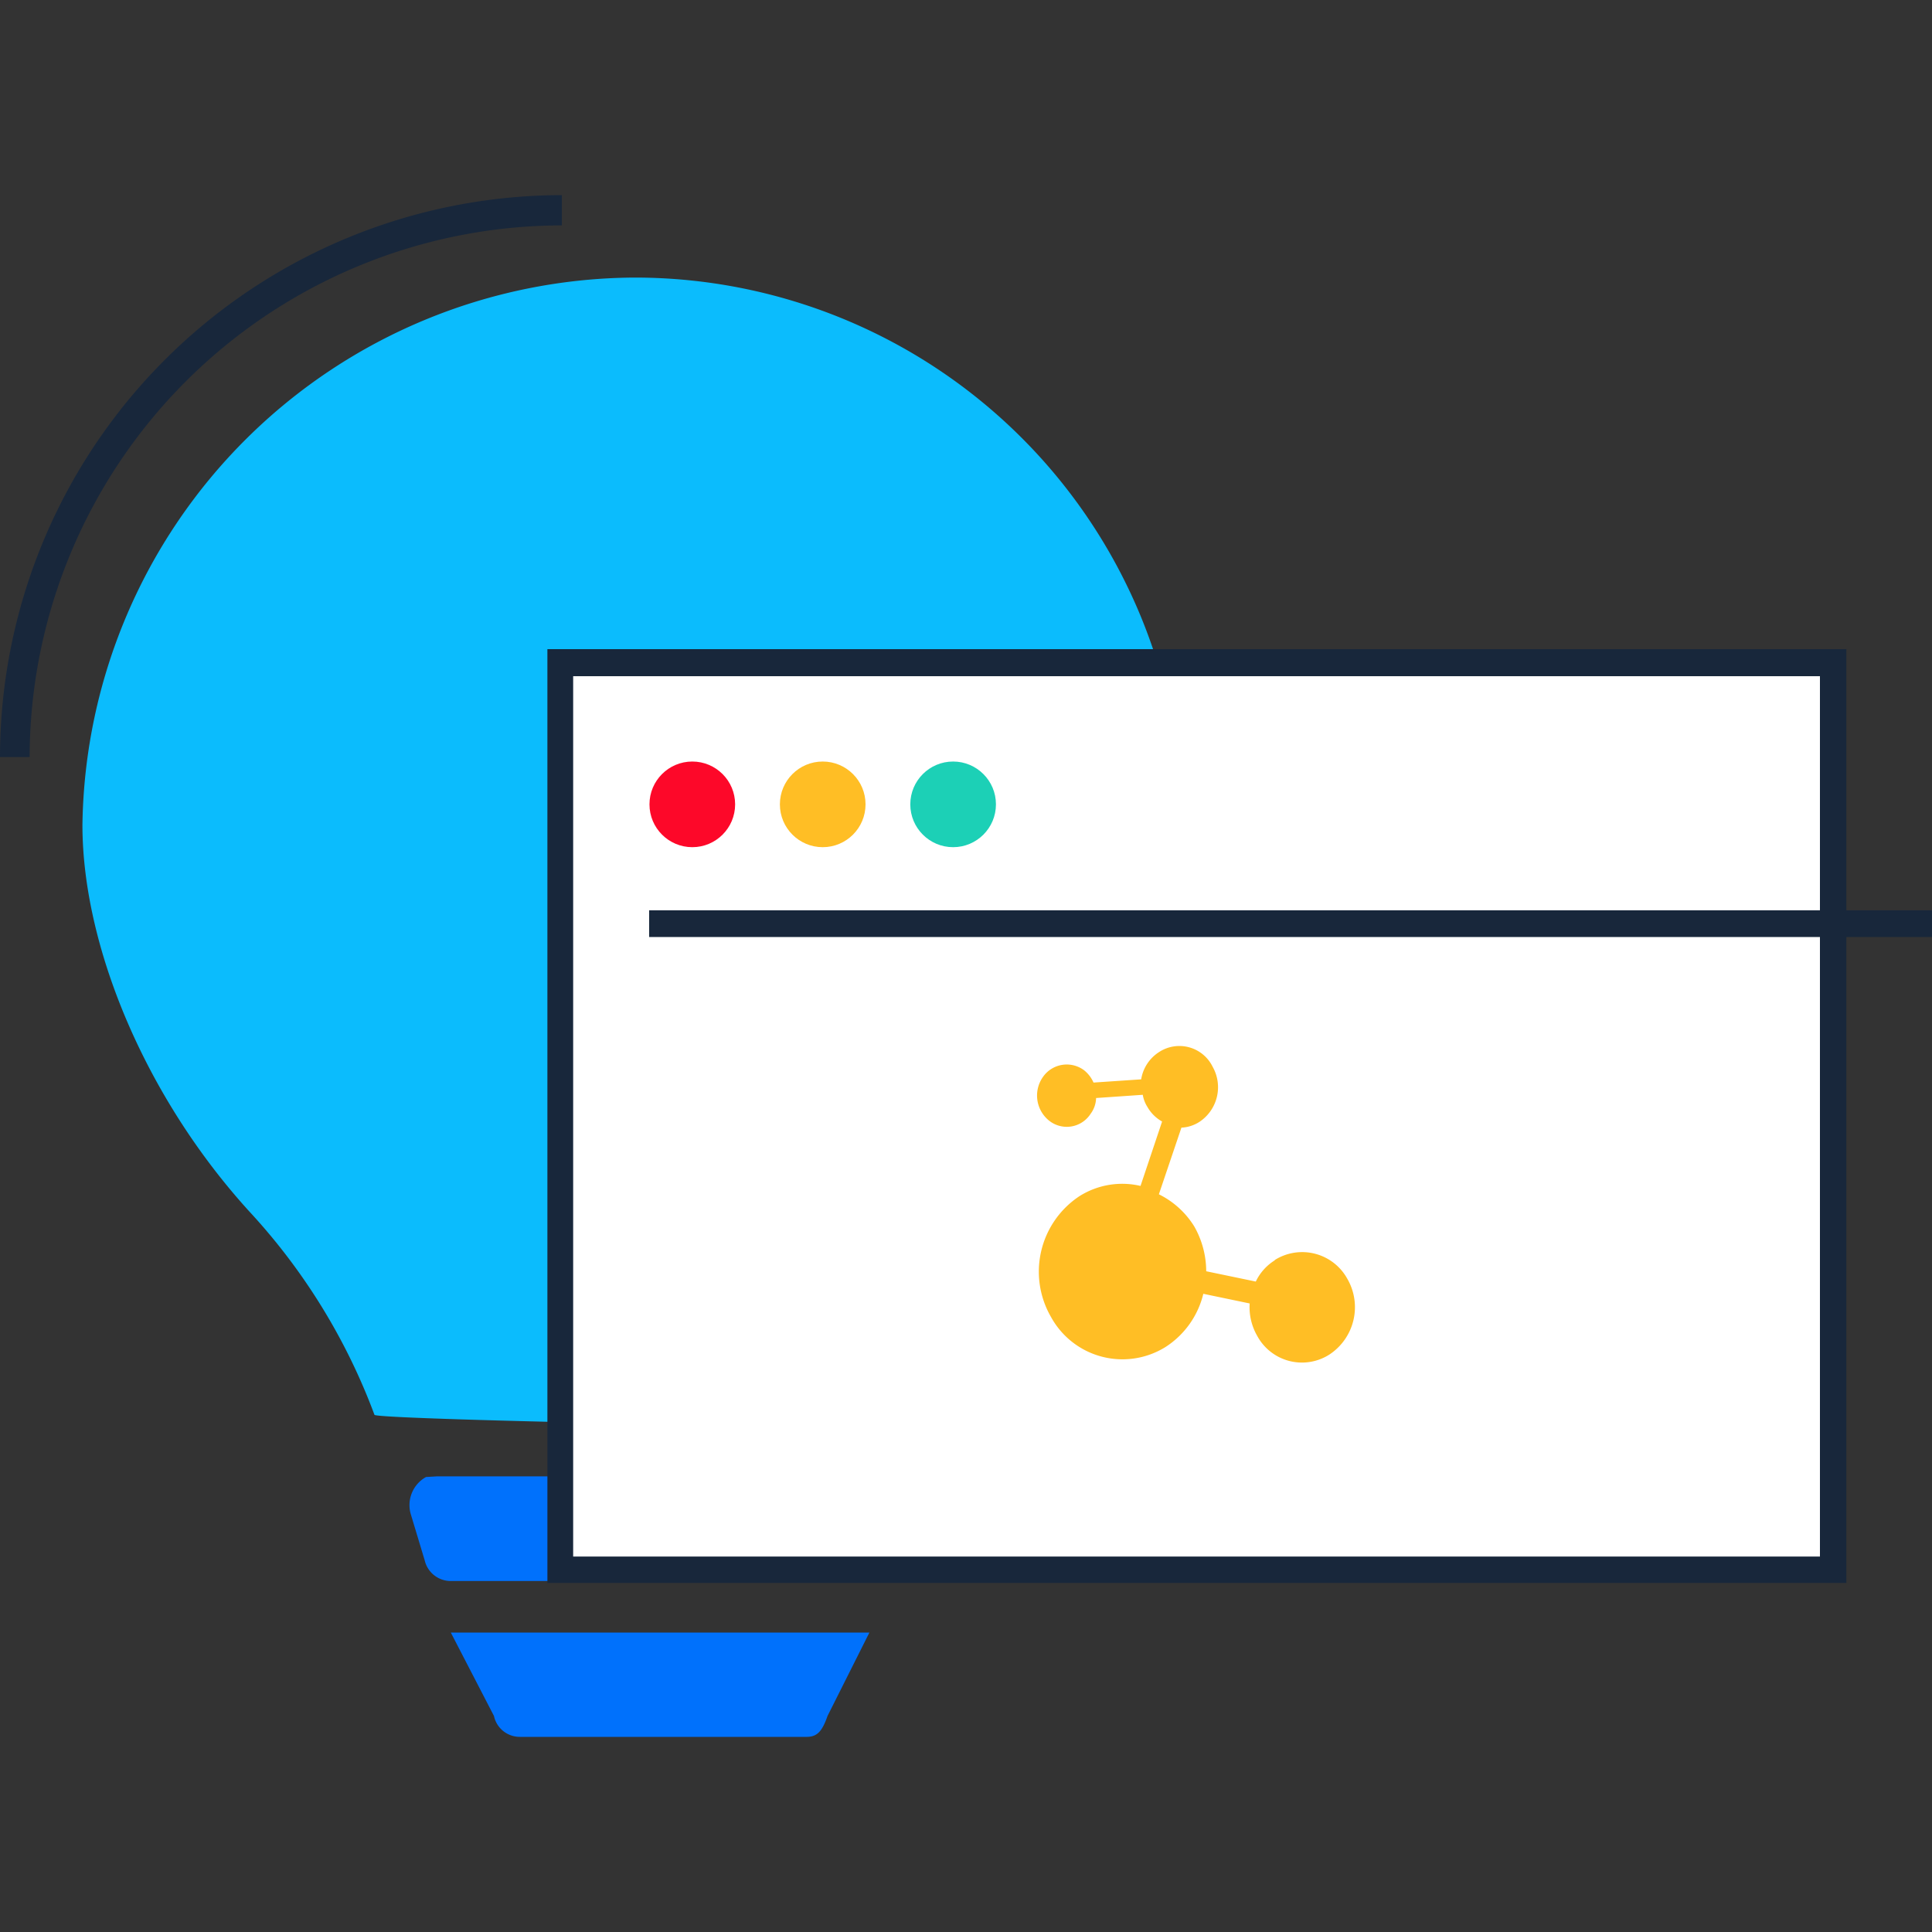 <svg xmlns="http://www.w3.org/2000/svg" viewBox="0 0 60 60"><rect x="0" y="0" width="60" height="60" fill="#333333" stroke="none"/><defs><style>.cls-1{fill:#0bbcfd;}.cls-2{fill:#18273b;}.cls-3{fill:#0071fc;}.cls-4{fill:#fff;}.cls-5{fill:#fd0829;}.cls-6{fill:#ffbe25;}.cls-7{fill:#1cd0b6;}.cls-8{fill:none;}</style></defs><title>lab</title><g id="图层_2" data-name="图层 2"><g id="图层_1-2" data-name="图层 1"><path class="cls-1" d="M19.71,8.62a17,17,0,0,1,17,17c0,3.23-1.94,8.41-5.18,12a25.39,25.39,0,0,0-3.23,6.64c0,.16-16.51-.16-16.67-.32a19.09,19.09,0,0,0-3.89-6.32c-3.24-3.56-5.18-8.25-5.18-12A17.24,17.24,0,0,1,19.71,8.62Z"/><path class="cls-2" d="M.92,23.51H0A17.47,17.47,0,0,1,17.45,6.06V7A16.55,16.55,0,0,0,.92,23.51Z"/><path class="cls-3" d="M25.05,53.94h-8.9a.82.82,0,0,1-.81-.65L14,50.7H27L25.7,53.29c-.17.49-.33.65-.65.65Z"/><path class="cls-3" d="M13.56,45.85H27.48a.77.77,0,0,1,.81.81V47l-.49,1.46a1.08,1.08,0,0,1-.81.64H14a.83.83,0,0,1-.81-.64L12.75,47a1,1,0,0,1,.48-1.13Z"/><rect class="cls-4" x="17.39" y="20.54" width="39.54" height="28.21"/><path class="cls-2" d="M57.34,49.16H17v-29H57.34ZM17.8,48.34H56.52V21H17.8Z"/><circle class="cls-5" cx="21.5" cy="24.98" r="1.33"/><circle class="cls-6" cx="25.55" cy="24.98" r="1.33"/><circle class="cls-7" cx="29.6" cy="24.98" r="1.33"/><rect class="cls-2" x="20.16" y="28.27" width="39.84" height="0.83"/><path class="cls-6" d="M39.59,39.14a1.57,1.57,0,0,0-.59.66l-1.54-.32a2.83,2.83,0,0,0-.37-1.39,2.69,2.69,0,0,0-1.1-1l.7-2.07a1.12,1.12,0,0,0,.56-.18,1.29,1.29,0,0,0,.41-1.71A1.15,1.15,0,0,0,36,32.67a1.24,1.24,0,0,0-.56.85l-1.48.1a1,1,0,0,0-.29-.38.9.9,0,0,0-1.29.22,1,1,0,0,0,.21,1.35.88.88,0,0,0,1.28-.22.85.85,0,0,0,.17-.49L35.49,34a1,1,0,0,0,.14.37,1.2,1.2,0,0,0,.46.46l-.67,2a2.49,2.49,0,0,0-1.9.32,2.81,2.81,0,0,0-.88,3.75,2.53,2.53,0,0,0,3.56.93,2.72,2.72,0,0,0,1.17-1.65l1.44.3a1.78,1.78,0,0,0,.23,1,1.58,1.58,0,0,0,2.24.59,1.76,1.76,0,0,0,.56-2.36,1.6,1.6,0,0,0-2.25-.58Z"/><rect class="cls-8" width="60" height="60"/></g></g></svg>